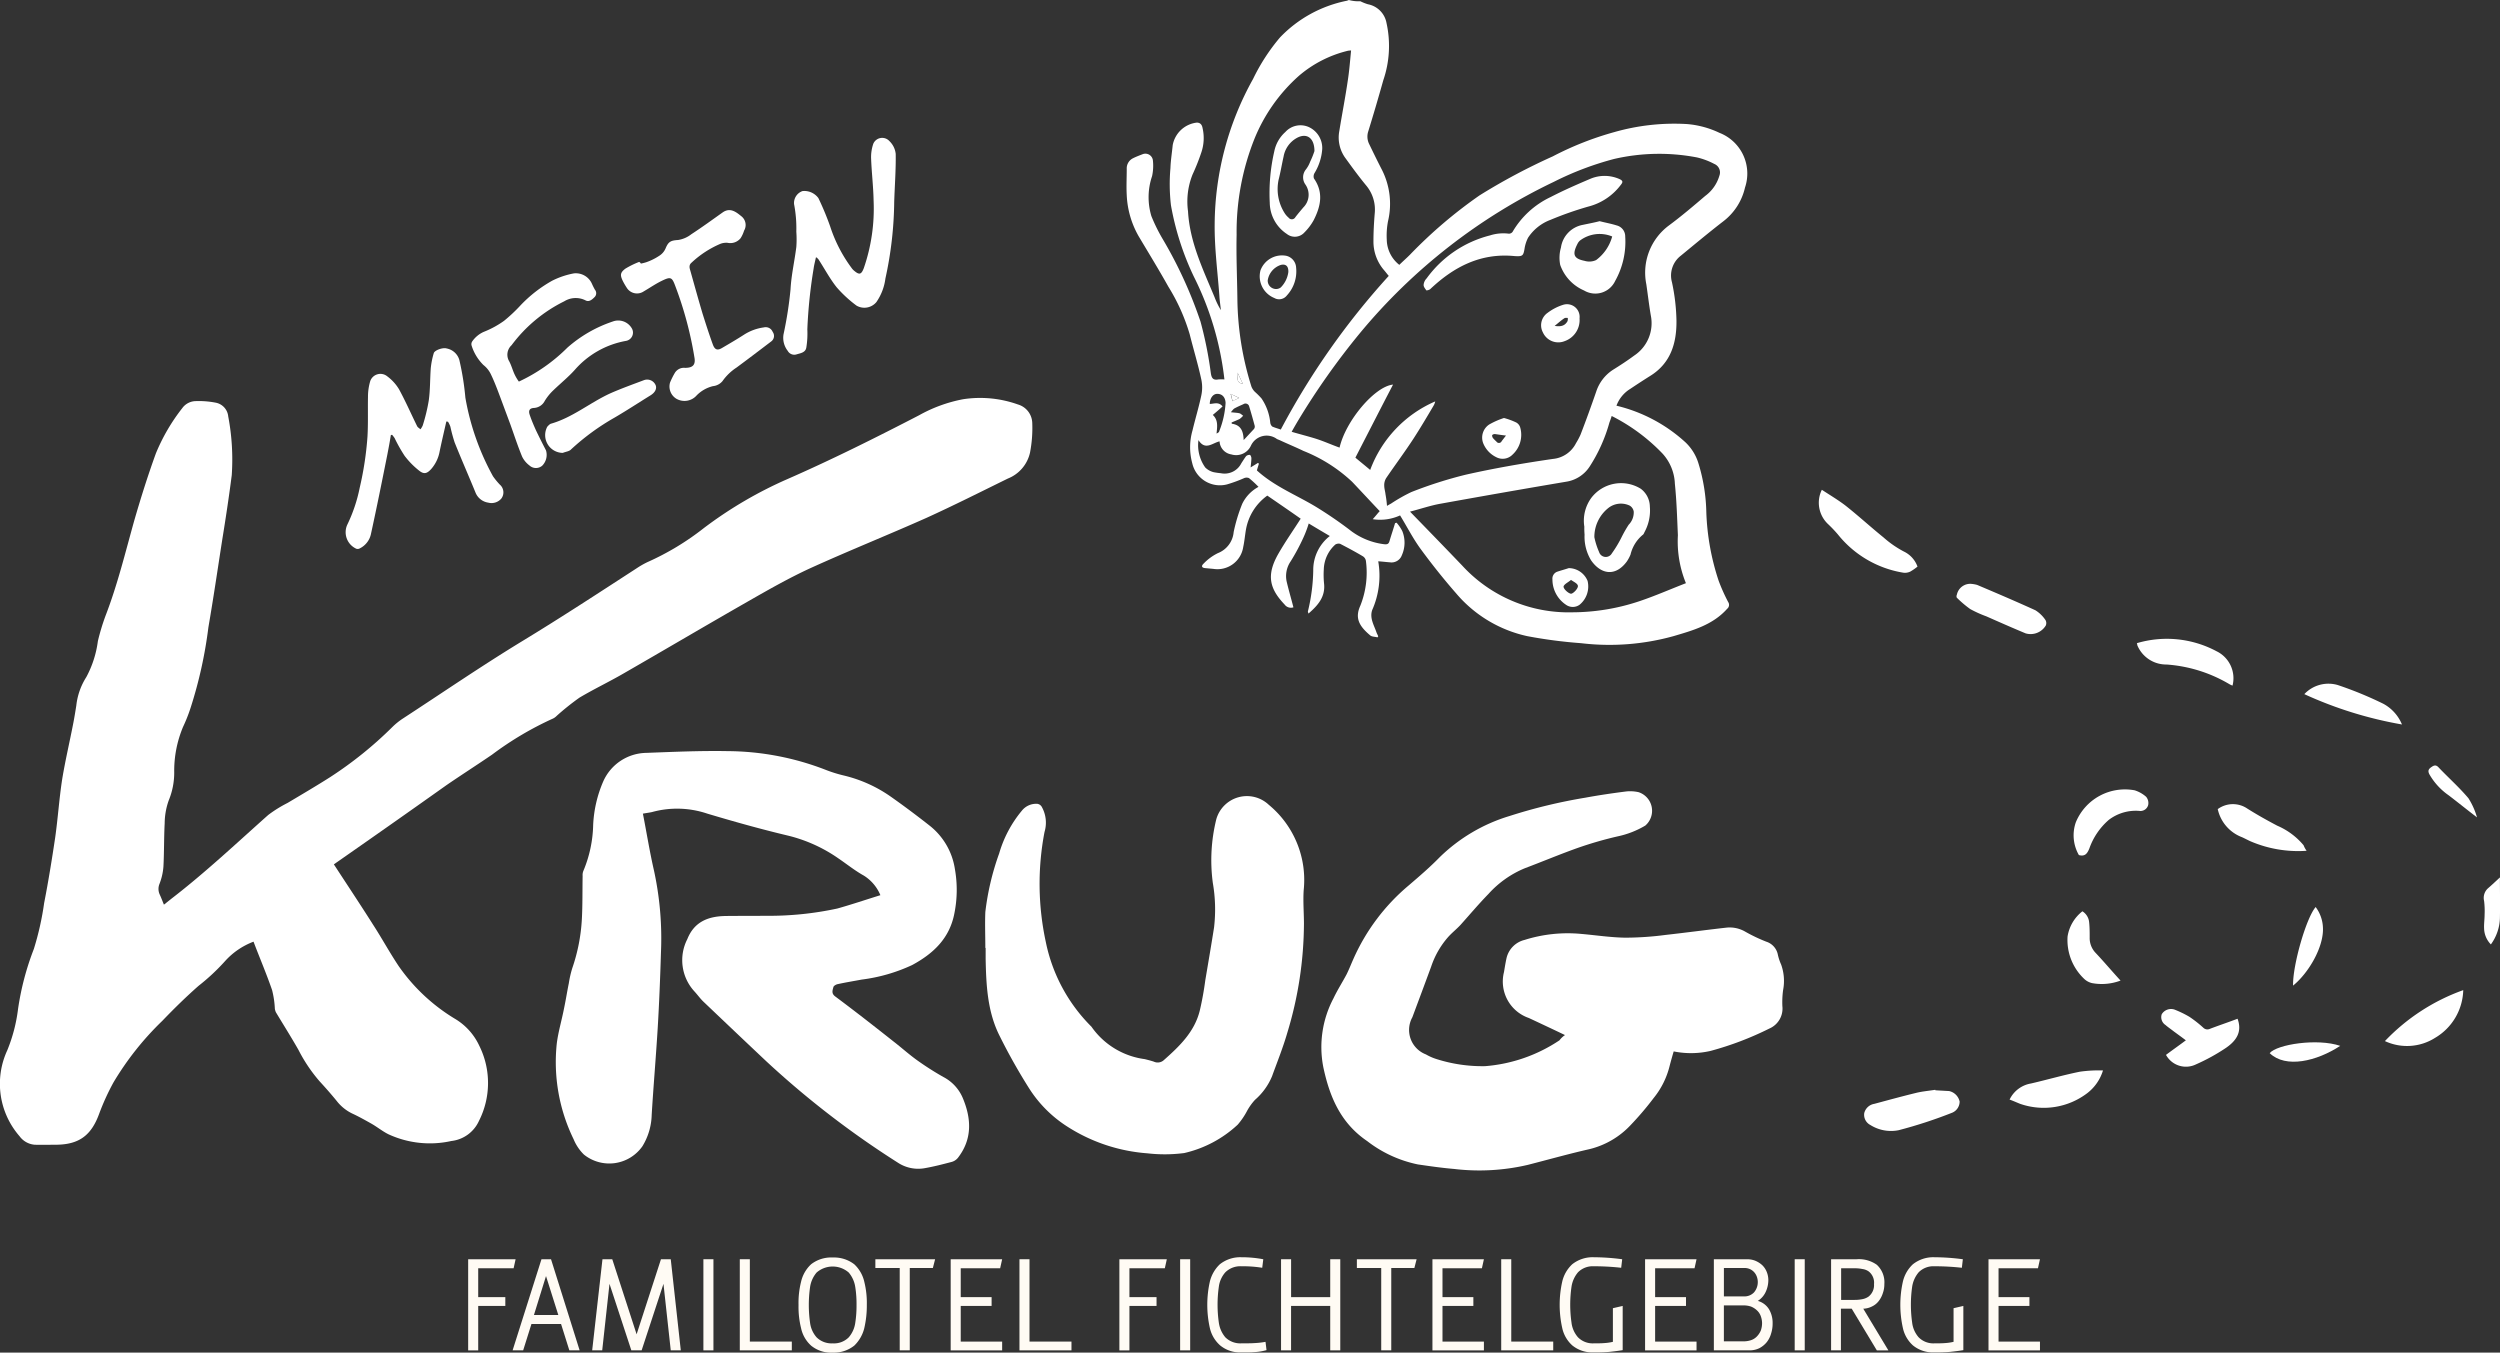 <svg xmlns="http://www.w3.org/2000/svg" width="264.36" height="143.033" viewBox="0 0 264.36 143.033">
  <rect x="0" y="0" width="264.36" height="143.033" fill="#333333" stroke="none"/>
  <g id="Logo-Mein-Krug-negativ" transform="translate(-0.011 0)">
    <path id="Pfad_285" data-name="Pfad 285" d="M473.45.133a4.983,4.983,0,0,0,.8.319,2.459,2.459,0,0,1,1.964,1.991,11.186,11.186,0,0,1-.345,6.053q-.757,2.708-1.593,5.416a1.762,1.762,0,0,0,.106,1.327c.425.876.849,1.752,1.3,2.628a7.953,7.953,0,0,1,.69,5.522,8.073,8.073,0,0,0-.133,1.964,3.464,3.464,0,0,0,1.327,2.655c.345-.345.743-.69,1.115-1.062a49.162,49.162,0,0,1,7.38-6.292,65.222,65.222,0,0,1,7.725-4.115,33.1,33.1,0,0,1,6.53-2.575,23.123,23.123,0,0,1,7.619-.849,9.8,9.8,0,0,1,3.478.929,4.619,4.619,0,0,1,2.708,5.787,6.237,6.237,0,0,1-2.31,3.584c-1.513,1.168-2.973,2.389-4.46,3.61a2.646,2.646,0,0,0-.956,2.814,20.947,20.947,0,0,1,.478,4.062c.027,2.336-.584,4.486-2.761,5.84-.717.451-1.407.9-2.124,1.38a3.507,3.507,0,0,0-1.46,1.779,16.5,16.5,0,0,1,7.3,3.876,5.11,5.11,0,0,1,1.38,2.256,18.81,18.81,0,0,1,.823,5.15,25.664,25.664,0,0,0,1.3,7.221,18.912,18.912,0,0,0,1.009,2.256.532.532,0,0,1-.106.717c-1.513,1.7-3.61,2.283-5.681,2.894a25.3,25.3,0,0,1-9.769.743,50.354,50.354,0,0,1-5.681-.743,13.674,13.674,0,0,1-7.539-4.539c-1.3-1.487-2.549-3.053-3.717-4.646-.823-1.115-1.434-2.336-2.2-3.584a5.082,5.082,0,0,1-2.894.4c.319-.345.557-.664.743-.849-.982-1.035-1.964-2.1-2.92-3.106a16.334,16.334,0,0,0-5.15-3.265c-.823-.4-1.672-.743-2.522-1.142-.08-.027-.186-.08-.266-.106a1.831,1.831,0,0,0-2.761.69,1.722,1.722,0,0,1-2.071.929,1.476,1.476,0,0,1-1.248-1.38c-.743.159-1.513,1.009-2.23-.133a4.041,4.041,0,0,0,.717,2.894,1.9,1.9,0,0,0,.9.5,7.152,7.152,0,0,0,.743.106,1.978,1.978,0,0,0,2.177-1.062c.159-.239.319-.5.5-.743a.558.558,0,0,1,.4-.133c.08.027.159.239.159.345,0,.319-.053.637-.08.982.292-.186.531-.319.77-.478.027.027.08.053.106.08-.08.265-.159.5-.212.717,1.858,1.7,4.194,2.6,6.292,3.876,1.168.717,2.336,1.513,3.424,2.336A7.359,7.359,0,0,0,476,57.553c.319.027.451-.053.531-.345.186-.637.4-1.248.584-1.885.053-.027.106-.027.159-.053a4.153,4.153,0,0,1,.611.9,3.265,3.265,0,0,1-.053,2.548,1.16,1.16,0,0,1-1.274.743c-.4-.027-.77-.08-1.221-.106a8.957,8.957,0,0,1-.637,5.15c-.292.849.186,1.593.451,2.363.053.159.133.265.186.425-.027.027-.053.08-.08.106-.265-.08-.584-.053-.77-.212-1.168-.982-1.646-1.832-1.035-3.159a9.452,9.452,0,0,0,.584-4.7.7.7,0,0,0-.319-.5c-.8-.478-1.593-.9-2.416-1.327a.687.687,0,0,0-.5.08,3.668,3.668,0,0,0-1.221,2.628,9.268,9.268,0,0,0,.027,1.487c.159,1.407-.637,2.31-1.646,3.186-.027-.106-.08-.186-.053-.265a19.484,19.484,0,0,0,.557-4.3,4.548,4.548,0,0,1,1.752-3.637c-.77-.451-1.487-.876-2.23-1.327a11.6,11.6,0,0,1-.584,1.54,22.089,22.089,0,0,1-1.327,2.469,2.746,2.746,0,0,0-.425,2.124c.212.9.478,1.805.717,2.734a.819.819,0,0,1-.929-.292c-1.566-1.646-1.991-3.079-.637-5.416.717-1.248,1.54-2.416,2.336-3.663-1.168-.823-2.336-1.619-3.531-2.442a5.614,5.614,0,0,0-2.256,3.584c-.106.611-.159,1.248-.292,1.858a2.756,2.756,0,0,1-3.133,2.31c-.265-.027-.557-.053-.849-.08-.4-.027-.5-.212-.186-.5a5.36,5.36,0,0,1,1.487-1.088,2.638,2.638,0,0,0,1.672-2.23,17.378,17.378,0,0,1,.9-2.973,4.033,4.033,0,0,1,1.726-1.805,10.7,10.7,0,0,0-1.009-.929.66.66,0,0,0-.5,0,14.711,14.711,0,0,1-1.805.664,3,3,0,0,1-3.69-2.23,6.447,6.447,0,0,1,.026-3.478c.292-1.221.664-2.442.929-3.69a4.071,4.071,0,0,0,0-1.7c-.345-1.593-.823-3.159-1.221-4.752a20.5,20.5,0,0,0-2.256-5.044c-1.009-1.805-2.1-3.584-3.159-5.362a9.593,9.593,0,0,1-1.248-4.327c-.053-.929,0-1.858,0-2.787a1.187,1.187,0,0,1,.664-1.115c.319-.159.664-.292,1.009-.425a.8.8,0,0,1,1.088.611,5.194,5.194,0,0,1-.08,1.7,6.95,6.95,0,0,0-.08,4.221,17.775,17.775,0,0,0,1.221,2.469,46.029,46.029,0,0,1,3.982,8.707,41.125,41.125,0,0,1,1.088,5.442c.08.531.239.77.8.664a5.1,5.1,0,0,1,.637,0,32.269,32.269,0,0,0-3.239-10.884,29.4,29.4,0,0,1-2.416-7.539,19.413,19.413,0,0,1-.053-3.929c.027-.8.159-1.593.239-2.416a2.931,2.931,0,0,1,2.548-2.389c.4,0,.557.265.611.584a4.707,4.707,0,0,1-.133,2.575,22.518,22.518,0,0,1-.929,2.336,7.694,7.694,0,0,0-.478,3.876c.186,3.292,1.593,6.159,2.814,9.105a7.961,7.961,0,0,0,.664,1.354c-.053-.5-.133-1.009-.159-1.487-.186-2.548-.531-5.1-.5-7.645a31.9,31.9,0,0,1,4.062-15.317,20.643,20.643,0,0,1,2.841-4.38A13.392,13.392,0,0,1,472.016.08a1.828,1.828,0,0,0,.212-.08A3.919,3.919,0,0,0,473.45.133Zm2.814,53.359c.186-.106.318-.186.425-.239a17.218,17.218,0,0,1,2.15-1.221,44.947,44.947,0,0,1,5.734-1.832c3.053-.69,6.132-1.221,9.238-1.672a3.044,3.044,0,0,0,2.442-1.672,7.423,7.423,0,0,0,.478-.9c.584-1.513,1.141-3.053,1.672-4.593a4.354,4.354,0,0,1,1.752-2.256c.77-.478,1.54-.982,2.256-1.513a4.1,4.1,0,0,0,1.752-4.221c-.186-1.088-.319-2.23-.478-3.318a6.209,6.209,0,0,1,2.389-6.212c1.327-.982,2.575-2.044,3.849-3.133a4.052,4.052,0,0,0,1.487-2.124.971.971,0,0,0-.531-1.248,7.645,7.645,0,0,0-1.832-.69,21.188,21.188,0,0,0-8.76.159,32.435,32.435,0,0,0-6.371,2.416A60.42,60.42,0,0,0,473.4,35.227a77.337,77.337,0,0,0-6.53,9.238c-.239.4-.451.77-.69,1.195.9.265,1.752.478,2.6.743.823.265,1.646.637,2.469.929.637-2.814,3.717-6.477,5.654-6.663-1.354,2.6-2.655,5.15-3.982,7.725.5.425,1.035.849,1.566,1.3a12.7,12.7,0,0,1,6.876-7.247,1.578,1.578,0,0,1-.159.425c-.69,1.168-1.38,2.336-2.1,3.451-.929,1.434-1.964,2.814-2.92,4.221a1.414,1.414,0,0,0-.212.823c0,.292.106.611.133.9A11.558,11.558,0,0,1,476.263,53.491Zm.186-24.317c-.186-.212-.319-.4-.478-.584a4.617,4.617,0,0,1-1.141-3.079c0-.982.053-1.938.133-2.92a3.978,3.978,0,0,0-.876-2.947c-.77-.929-1.487-1.911-2.177-2.867a3.691,3.691,0,0,1-.69-2.92c.292-1.805.637-3.557.9-5.362.159-1.035.239-2.071.345-3.159a2.8,2.8,0,0,0-.319.027,12.454,12.454,0,0,0-5.2,2.655,17.923,17.923,0,0,0-4.7,6.663,26.548,26.548,0,0,0-1.885,10.141c-.053,2.23.053,4.486.08,6.716a31.976,31.976,0,0,0,1.487,9.344,1.582,1.582,0,0,0,.372.557,8.476,8.476,0,0,1,.69.69,5.487,5.487,0,0,1,.929,2.575.648.648,0,0,0,.212.4c.292.133.611.212.9.319A79.194,79.194,0,0,1,476.449,29.175Zm23.573,14.813c-.08.265-.159.478-.239.69a16.819,16.819,0,0,1-2.1,4.672,3.608,3.608,0,0,1-2.5,1.593c-4.407.743-8.787,1.513-13.194,2.31-1.088.186-2.15.557-3.292.849,1.911,1.964,3.716,3.823,5.522,5.708a15.263,15.263,0,0,0,11.654,4.938,22.515,22.515,0,0,0,7.141-1.195c1.646-.557,3.212-1.248,4.858-1.885a11.679,11.679,0,0,1-.849-5.07c-.08-1.805-.133-3.637-.319-5.442a5.006,5.006,0,0,0-1.3-3.186A19.732,19.732,0,0,0,500.023,43.988Zm-40.271-.4c.4.053.637.053.876.106.159.027.265.159.425.265a2.3,2.3,0,0,1-.372.345c-.266.133-.557.239-.849.372a.289.289,0,0,0,.026.133c.982.133,1.221.823,1.248,1.726.4-.425.743-.8,1.088-1.168a.423.423,0,0,0,.08-.345c-.186-.69-.372-1.354-.584-2.044a.4.4,0,0,0-.611-.239c-.292.133-.611.265-.9.425C460.043,43.218,459.937,43.377,459.751,43.59Zm-1.513,2.256a.855.855,0,0,0,.186-.106.218.218,0,0,0,.106-.159,9.486,9.486,0,0,0,.664-2.973c-.027-.611-.372-.982-.929-.956-.425.027-.743.5-.743,1.062.425,0,.929-.265,1.354.265-.345.319-.69.611-1.035.9C458.424,44.413,458.318,45.1,458.238,45.846Zm2.787-5.256c-.239-.478-.4-.849-.584-1.221C460.628,39.74,460.123,40.431,461.026,40.59Zm-.4,1.487c-.319-.159-.557-.265-.9-.425.08.319.133.5.186.77C460.176,42.289,460.362,42.209,460.628,42.076Z" transform="translate(-329.586)" fill="#fff"/>
    <path id="Pfad_286" data-name="Pfad 286" d="M35.315,207.821c1.434,2.2,2.814,4.274,4.141,6.371.929,1.434,1.752,2.947,2.708,4.38a19.535,19.535,0,0,0,5.946,5.575,6.48,6.48,0,0,1,2.575,2.84,8.856,8.856,0,0,1-.027,7.964,3.649,3.649,0,0,1-2.92,2.124,10.449,10.449,0,0,1-6.663-.717c-.637-.319-1.221-.8-1.832-1.141-.664-.372-1.327-.743-2.018-1.062a4.635,4.635,0,0,1-1.619-1.327c-.584-.717-1.195-1.407-1.805-2.071a16.506,16.506,0,0,1-2.23-3.318c-.77-1.354-1.593-2.655-2.389-3.982a1.717,1.717,0,0,1-.106-.345,9.733,9.733,0,0,0-.292-1.991c-.584-1.7-1.3-3.371-1.964-5.124a7.72,7.72,0,0,0-3,2.044,22,22,0,0,1-2.814,2.628c-1.327,1.168-2.6,2.416-3.849,3.717a31.224,31.224,0,0,0-5.15,6.5,24.947,24.947,0,0,0-1.513,3.318c-.823,2.256-2.1,3.239-4.513,3.265-.77,0-1.54.027-2.31,0a2.194,2.194,0,0,1-1.593-.9,8.434,8.434,0,0,1-1.3-9.079,16.922,16.922,0,0,0,1.142-4.38,29.032,29.032,0,0,1,1.672-6.345,30.576,30.576,0,0,0,1.088-4.858c.451-2.31.823-4.619,1.168-6.929.292-2.071.425-4.141.743-6.185.319-1.938.77-3.849,1.142-5.761.133-.664.239-1.327.345-1.991a7.021,7.021,0,0,1,1.062-3.026,10.986,10.986,0,0,0,1.221-3.8,23.438,23.438,0,0,1,.8-2.655c1.274-3.292,2.1-6.716,3.053-10.114.69-2.389,1.434-4.752,2.283-7.088a20.089,20.089,0,0,1,2.787-4.778,1.787,1.787,0,0,1,1.407-.743,9.313,9.313,0,0,1,2.1.159,1.635,1.635,0,0,1,1.354,1.46,24.384,24.384,0,0,1,.372,6.212c-.292,2.283-.637,4.566-1.009,6.849-.478,3.079-.929,6.159-1.46,9.238a46.512,46.512,0,0,1-1.885,8.521,16.775,16.775,0,0,1-.8,2.018,12.01,12.01,0,0,0-.929,4.8,7.707,7.707,0,0,1-.584,2.973,7.337,7.337,0,0,0-.425,2.416c-.08,1.513-.053,3.079-.133,4.593a6.336,6.336,0,0,1-.425,1.832,1.405,1.405,0,0,0,.027,1.088c.159.345.292.69.451,1.088l.8-.637c3.584-2.761,6.849-5.84,10.22-8.84a13.244,13.244,0,0,1,2.044-1.274c1.513-.9,3.053-1.805,4.513-2.734A40.9,40.9,0,0,0,41.5,193.3a7.215,7.215,0,0,1,1.115-.9c4.194-2.734,8.336-5.575,12.61-8.176,4.115-2.5,8.123-5.124,12.132-7.725a9.287,9.287,0,0,1,1.115-.637,28.116,28.116,0,0,0,5.946-3.584,43.631,43.631,0,0,1,8.867-5.2c4.725-2.071,9.344-4.38,13.91-6.743a15.428,15.428,0,0,1,4.672-1.7,11.9,11.9,0,0,1,5.787.557,2.1,2.1,0,0,1,1.513,1.964,13.738,13.738,0,0,1-.239,3.132,3.848,3.848,0,0,1-2.336,2.734c-2.867,1.407-5.708,2.84-8.628,4.168-4.115,1.832-8.283,3.5-12.371,5.362-2.177,1.009-4.274,2.2-6.371,3.4-4.46,2.548-8.867,5.15-13.3,7.7-1.513.876-3.133,1.646-4.646,2.548a26.9,26.9,0,0,0-2.389,1.911,1.4,1.4,0,0,1-.4.292,34.4,34.4,0,0,0-6.451,3.823c-1.593,1.088-3.212,2.124-4.8,3.212C43.359,202.193,39.35,205.007,35.315,207.821Z" transform="translate(0 -116.421)" fill="#fff"/>
    <path id="Pfad_287" data-name="Pfad 287" d="M230.571,305.777c.4,2.044.717,4.035,1.168,6a33.789,33.789,0,0,1,.743,8.654c-.08,2.681-.186,5.336-.345,8.017-.186,3.053-.451,6.132-.637,9.185a6.63,6.63,0,0,1-.982,3.318,4.279,4.279,0,0,1-6.185.876,4.837,4.837,0,0,1-1.088-1.619,18.6,18.6,0,0,1-1.779-10.141c.159-1.248.531-2.469.77-3.717.186-.876.319-1.752.5-2.628a11.026,11.026,0,0,1,.372-1.619,19.038,19.038,0,0,0,1.009-5.177c.08-1.513.053-3.026.08-4.566a1.177,1.177,0,0,1,.08-.531,13.279,13.279,0,0,0,1.035-4.858,13.032,13.032,0,0,1,1.062-4.593,5.062,5.062,0,0,1,4.539-3.026c2.867-.106,5.734-.239,8.6-.186A29.1,29.1,0,0,1,250,301.184a14.192,14.192,0,0,0,1.805.557,14.487,14.487,0,0,1,4.964,2.23c1.434,1.009,2.814,2.044,4.194,3.132a7.208,7.208,0,0,1,2.6,4.539,12.571,12.571,0,0,1-.053,4.672c-.5,2.628-2.2,4.247-4.46,5.469a17.839,17.839,0,0,1-5.336,1.54c-.85.159-1.672.292-2.522.478-.186.027-.451.186-.478.319-.08.319-.239.664.186.982,2.1,1.566,4.141,3.159,6.185,4.778.823.637,1.619,1.354,2.469,1.964a30.882,30.882,0,0,0,2.787,1.779,4.456,4.456,0,0,1,2.044,2.2c.929,2.2,1.035,4.354-.5,6.345a1.285,1.285,0,0,1-.717.451c-.9.239-1.832.478-2.734.637a3.908,3.908,0,0,1-2.92-.584A96.239,96.239,0,0,1,243.658,332c-2.23-2.1-4.433-4.194-6.637-6.292-.372-.345-.664-.77-1.009-1.141a4.875,4.875,0,0,1-.743-5.522c.717-1.805,2.15-2.389,3.929-2.442,1.407-.027,2.84,0,4.247-.027a33.984,33.984,0,0,0,7.7-.77c1.513-.425,3-.929,4.539-1.407a4.452,4.452,0,0,0-1.752-2.071c-.956-.531-1.805-1.221-2.708-1.832a15.875,15.875,0,0,0-5.283-2.389c-2.894-.69-5.734-1.487-8.575-2.336a9.963,9.963,0,0,0-5.84-.159C231.261,305.67,231,305.7,230.571,305.777Z" transform="translate(-162.577 -219.739)" fill="#fff"/>
    <path id="Pfad_288" data-name="Pfad 288" d="M552.058,340.918c-1.327-.637-2.575-1.221-3.823-1.805a4.076,4.076,0,0,1-2.628-4.858c.08-.478.159-.982.265-1.46a2.585,2.585,0,0,1,1.911-1.938,15.178,15.178,0,0,1,5.973-.637c1.54.133,3.079.372,4.646.4a33.446,33.446,0,0,0,4.3-.292c2.15-.239,4.3-.531,6.424-.77a3.278,3.278,0,0,1,1.991.425,17.154,17.154,0,0,0,2.23,1.062,1.8,1.8,0,0,1,1.221,1.38,5.268,5.268,0,0,0,.345,1.035,5.109,5.109,0,0,1,.212,2.681,9.282,9.282,0,0,0-.08,1.726,2.3,2.3,0,0,1-1.38,2.363,33.231,33.231,0,0,1-6.212,2.363,9.194,9.194,0,0,1-3.9.053c-.159.531-.292,1.009-.425,1.513a8.656,8.656,0,0,1-1.7,3.425,32.247,32.247,0,0,1-2.469,2.894,8.8,8.8,0,0,1-4.3,2.5c-2.2.5-4.38,1.115-6.557,1.672a22.541,22.541,0,0,1-7.778.425c-1.274-.106-2.548-.292-3.823-.478a13.034,13.034,0,0,1-5.362-2.469c-2.814-1.911-3.982-4.7-4.646-7.858a11.051,11.051,0,0,1,1.088-7.247c.4-.849.929-1.672,1.38-2.522.265-.531.478-1.088.717-1.619a21.506,21.506,0,0,1,5.867-7.8c1.115-.956,2.23-1.911,3.265-2.973a18,18,0,0,1,7.38-4.354,55.964,55.964,0,0,1,8.017-1.938c1.434-.266,2.894-.478,4.354-.664a4.125,4.125,0,0,1,1.274.08,2.068,2.068,0,0,1,.717,3.531,9.563,9.563,0,0,1-2.92,1.142,39.867,39.867,0,0,0-4.3,1.248c-1.858.664-3.69,1.433-5.522,2.124A10.647,10.647,0,0,0,543.961,326c-1.035,1.062-1.991,2.2-2.973,3.292-.425.451-.9.823-1.3,1.274a9.1,9.1,0,0,0-1.779,3.106c-.664,1.805-1.327,3.584-1.991,5.362a2.768,2.768,0,0,0,1.434,3.929,5.521,5.521,0,0,0,1.141.5,15.971,15.971,0,0,0,5.124.743,16.436,16.436,0,0,0,7.858-2.734A2.369,2.369,0,0,1,552.058,340.918Z" transform="translate(-386.558 -231.466)" fill="#fff"/>
    <path id="Pfad_289" data-name="Pfad 289" d="M392.435,333.244c0-1.274-.053-2.548,0-3.8a27.6,27.6,0,0,1,1.46-6.185,12.529,12.529,0,0,1,2.389-4.513,1.937,1.937,0,0,1,1.646-.743.655.655,0,0,1,.5.372,3.411,3.411,0,0,1,.265,2.6,29.067,29.067,0,0,0,.133,11.627,17.553,17.553,0,0,0,4.752,8.893l.08.08A8.172,8.172,0,0,0,409.292,345c.319.08.637.159.956.265a.963.963,0,0,0,1.062-.159c1.646-1.46,3.239-2.973,3.8-5.23a32.556,32.556,0,0,0,.584-3.212c.319-1.885.637-3.743.929-5.6a16.413,16.413,0,0,0-.133-4.7,18.051,18.051,0,0,1,.372-6.743,3.366,3.366,0,0,1,5.548-1.513,10.3,10.3,0,0,1,3.69,9.026c-.08,1.168.027,2.389.027,3.557a40.084,40.084,0,0,1-1.752,11.495c-.451,1.566-1.062,3.079-1.619,4.619a6.7,6.7,0,0,1-1.805,2.5,5.958,5.958,0,0,0-.823,1.141,7.683,7.683,0,0,1-1.009,1.487,12.324,12.324,0,0,1-5.654,3,15.985,15.985,0,0,1-3.9.027,18.141,18.141,0,0,1-8.442-2.814,13.178,13.178,0,0,1-4.062-4.062,61.963,61.963,0,0,1-3.159-5.628c-1.248-2.522-1.38-5.309-1.434-8.07v-1.142Z" transform="translate(-288.231 -233.004)" fill="#fff"/>
    <path id="Pfad_290" data-name="Pfad 290" d="M148.361,146.44c-.239,1.062-.5,2.15-.717,3.212a3.835,3.835,0,0,1-.876,1.805c-.451.5-.77.584-1.274.186a8.6,8.6,0,0,1-1.54-1.566,16.364,16.364,0,0,1-1.062-1.885,3.9,3.9,0,0,0-.265-.345c-.053,0-.08.027-.133.027-.106.69-.239,1.38-.372,2.071-.557,2.787-1.115,5.575-1.726,8.362a2.205,2.205,0,0,1-1.168,1.54.466.466,0,0,1-.372.053,1.915,1.915,0,0,1-.956-2.575,16.249,16.249,0,0,0,1.3-3.876,34.225,34.225,0,0,0,.823-5.416c.08-1.407.027-2.814.053-4.194a5.79,5.79,0,0,1,.239-1.672,1.14,1.14,0,0,1,1.805-.5,4.763,4.763,0,0,1,1.248,1.38c.69,1.274,1.274,2.6,1.911,3.9.08.133.239.212.345.319a1.981,1.981,0,0,0,.239-.4,18.921,18.921,0,0,0,.637-2.628c.159-1.115.133-2.256.212-3.4a8.327,8.327,0,0,1,.319-1.619c.08-.319.982-.637,1.38-.5a1.721,1.721,0,0,1,1.327,1.221,28.915,28.915,0,0,1,.637,3.982,26.509,26.509,0,0,0,2.92,8.309,7.386,7.386,0,0,0,.717.876,1.084,1.084,0,0,1,.159,1.487,1.359,1.359,0,0,1-1.38.425,1.724,1.724,0,0,1-1.354-1.088c-.717-1.752-1.487-3.5-2.2-5.283a17.21,17.21,0,0,1-.451-1.672,2.943,2.943,0,0,0-.239-.5A.452.452,0,0,0,148.361,146.44Z" transform="translate(-101.153 -101.868)" fill="#fff"/>
    <path id="Pfad_291" data-name="Pfad 291" d="M315.422,67.6c-.08.4-.186.77-.239,1.168a52.165,52.165,0,0,0-.664,6.424,9.241,9.241,0,0,1-.106,1.911c-.08.557-.637.611-1.062.743a.785.785,0,0,1-.9-.372A2.238,2.238,0,0,1,312,75.725a40.683,40.683,0,0,0,.743-4.778c.08-1.487.425-2.973.611-4.46a10.989,10.989,0,0,0,0-1.619,13.42,13.42,0,0,0-.239-2.92,1.338,1.338,0,0,1,.9-1.38,1.853,1.853,0,0,1,1.672.743,29.727,29.727,0,0,1,1.248,3,15.25,15.25,0,0,0,2.256,4.38,1.391,1.391,0,0,0,.265.292c.557.478.77.425,1.035-.265a19.274,19.274,0,0,0,1.035-7.141c-.027-1.487-.212-3-.265-4.486a4.347,4.347,0,0,1,.239-1.54,1.026,1.026,0,0,1,1.7-.265,2.19,2.19,0,0,1,.664,1.354c.027,1.7-.106,3.4-.159,5.07a39.435,39.435,0,0,1-.929,8.1,5.63,5.63,0,0,1-.956,2.5,1.651,1.651,0,0,1-2.1.372,13.164,13.164,0,0,1-2.1-1.938c-.717-.9-1.248-1.911-1.885-2.894-.053-.106-.159-.159-.212-.265C315.528,67.6,315.475,67.6,315.422,67.6Z" transform="translate(-229.137 -40.365)" fill="#fff"/>
    <path id="Pfad_292" data-name="Pfad 292" d="M192.817,120.263a17.97,17.97,0,0,0,5.124-3.584,13.9,13.9,0,0,1,4.778-2.761,1.659,1.659,0,0,1,2.071.77.889.889,0,0,1-.664,1.274,9.379,9.379,0,0,0-5.389,3.053c-.69.77-1.513,1.434-2.256,2.15a5.47,5.47,0,0,0-.929,1.142,1.363,1.363,0,0,1-1.142.743c-.5.027-.584.319-.451.717.186.557.425,1.115.664,1.646.345.717.69,1.407,1.062,2.124a1.628,1.628,0,0,1-.4,1.619,1.015,1.015,0,0,1-1.354-.027,2.584,2.584,0,0,1-.77-.929c-.451-1.088-.823-2.23-1.221-3.345l-1.035-2.787c-.319-.849-.637-1.726-1.035-2.548a2.751,2.751,0,0,0-.8-1.009,4.958,4.958,0,0,1-1.248-2.044.527.527,0,0,1,.08-.478,2.915,2.915,0,0,1,1.195-.982,9.953,9.953,0,0,0,2.15-1.168,16.6,16.6,0,0,0,1.726-1.619,14.072,14.072,0,0,1,3.371-2.628,8.578,8.578,0,0,1,2.283-.77,1.861,1.861,0,0,1,1.911,1.088,7.117,7.117,0,0,0,.319.637.577.577,0,0,1-.053.8c-.265.265-.584.531-.956.319a2.3,2.3,0,0,0-2.23.106,15.5,15.5,0,0,0-5.575,4.646,1.358,1.358,0,0,0-.265,1.672c.239.425.372.956.584,1.407A4.49,4.49,0,0,0,192.817,120.263Z" transform="translate(-137.938 -79.912)" fill="#fff"/>
    <path id="Pfad_293" data-name="Pfad 293" d="M249.475,89.353a5.171,5.171,0,0,0,.611-.159,6.205,6.205,0,0,0,1.327-.664,1.731,1.731,0,0,0,.69-.823c.292-.69.557-.8,1.3-.849a3.01,3.01,0,0,0,1.407-.611c1.141-.743,2.23-1.54,3.318-2.31.8-.557,1.434-.027,1.991.425a1.172,1.172,0,0,1,.265,1.513,3.1,3.1,0,0,1-.372.8,1.4,1.4,0,0,1-1.38.478,1.807,1.807,0,0,0-.743.106,10.442,10.442,0,0,0-3.053,1.991c-.319.265-.212.584-.133.849.425,1.513.85,3.053,1.3,4.566.345,1.088.69,2.177,1.088,3.265.212.557.5.637,1.009.319.77-.451,1.54-.9,2.283-1.38a5.156,5.156,0,0,1,2.1-.77.794.794,0,0,1,.929.478.719.719,0,0,1-.159,1.009c-1.221.929-2.442,1.858-3.663,2.761a5.445,5.445,0,0,0-1.487,1.434,1.508,1.508,0,0,1-1.009.531,3.6,3.6,0,0,0-1.725.982,1.711,1.711,0,0,1-2.15.345,1.515,1.515,0,0,1-.664-1.7,7.922,7.922,0,0,1,.531-1.062,1.131,1.131,0,0,1,1.062-.5c.823,0,1.142-.319.982-1.142a38.771,38.771,0,0,0-2.018-7.513c-.345-.929-.478-1.009-1.407-.557-.664.319-1.274.743-1.911,1.115a1.276,1.276,0,0,1-1.779-.319,7.308,7.308,0,0,1-.451-.77c-.292-.611-.292-.876.265-1.3a9.311,9.311,0,0,1,1.46-.717A.392.392,0,0,1,249.475,89.353Z" transform="translate(-181.694 -61.479)" fill="#fff"/>
    <path id="Pfad_294" data-name="Pfad 294" d="M735,203.223a5.6,5.6,0,0,1-.77.531,1.3,1.3,0,0,1-.77.106,11.163,11.163,0,0,1-6.876-4.035,13.931,13.931,0,0,0-1.062-1.115,3.1,3.1,0,0,1-.637-3.61c.849.557,1.7,1.062,2.469,1.646,1.38,1.088,2.681,2.283,4.062,3.4a10.725,10.725,0,0,0,2.15,1.487A2.827,2.827,0,0,1,735,203.223Z" transform="translate(-532.225 -143.308)" fill="#fff"/>
    <path id="Pfad_295" data-name="Pfad 295" d="M219.045,158.941a1.877,1.877,0,0,1-1.646-2.761,2.024,2.024,0,0,1,.239-.239.58.58,0,0,1,.133-.08c2.336-.664,4.168-2.256,6.345-3.239,1.142-.5,2.336-.929,3.531-1.38a.977.977,0,0,1,1.221.557c.133.372-.08.77-.557,1.062-1.248.77-2.5,1.593-3.77,2.336a24.8,24.8,0,0,0-4.619,3.371C219.735,158.782,219.363,158.809,219.045,158.941Z" transform="translate(-159.519 -111.051)" fill="#fff"/>
    <path id="Pfad_296" data-name="Pfad 296" d="M750.082,434.153l1.434.08a1.453,1.453,0,0,1,1.115,1.115,1.282,1.282,0,0,1-.77,1.168,48.94,48.94,0,0,1-5.681,1.858,4.105,4.105,0,0,1-3-.557,1.213,1.213,0,0,1-.637-1.248,1.307,1.307,0,0,1,1.062-.982c1.487-.4,2.947-.8,4.46-1.168.664-.159,1.327-.212,1.991-.319C750.056,434.127,750.056,434.127,750.082,434.153Z" transform="translate(-545.4 -318.861)" fill="#fff"/>
    <path id="Pfad_297" data-name="Pfad 297" d="M868.938,402.924c.531,1.434-.186,2.363-1.221,3.079a20.626,20.626,0,0,1-3.186,1.752,2.406,2.406,0,0,1-3.159-1.009c.664-.5,1.354-.982,2.1-1.54-.451-.345-.9-.664-1.327-.982-.266-.212-.557-.4-.823-.637a.984.984,0,0,1-.4-1.141,1.155,1.155,0,0,1,1.327-.5,11.013,11.013,0,0,1,1.593.77,12.491,12.491,0,0,1,1.487,1.168.61.61,0,0,0,.69.106C867,403.614,867.956,403.3,868.938,402.924Z" transform="translate(-632.32 -295.198)" fill="#fff"/>
    <path id="Pfad_298" data-name="Pfad 298" d="M851.2,254.985a11.15,11.15,0,0,1,8.415.849,3.17,3.17,0,0,1,1.7,3.637,2,2,0,0,1-.345-.159,15.077,15.077,0,0,0-6.637-2.071,3.3,3.3,0,0,1-3.079-2.018A2.177,2.177,0,0,0,851.2,254.985Z" transform="translate(-625.227 -186.973)" fill="#fff"/>
    <path id="Pfad_299" data-name="Pfad 299" d="M780.99,232.6a3.255,3.255,0,0,1,.557.106c2.071.876,4.115,1.752,6.159,2.681a3.575,3.575,0,0,1,1.062,1.035.644.644,0,0,1,.027.584,1.879,1.879,0,0,1-2.124.823c-1.407-.584-2.787-1.195-4.168-1.805a12.3,12.3,0,0,1-1.7-.77,11.48,11.48,0,0,1-1.38-1.168c-.08-.053-.08-.239-.027-.345A1.446,1.446,0,0,1,780.99,232.6Z" transform="translate(-572.459 -170.853)" fill="#fff"/>
    <path id="Pfad_300" data-name="Pfad 300" d="M826.514,321.287a4.189,4.189,0,0,1-.319-3.478,5.62,5.62,0,0,1,6.212-3.371,3.3,3.3,0,0,1,1.221.69,1.03,1.03,0,0,1,.212.876.846.846,0,0,1-.956.611,4.7,4.7,0,0,0-3.212.956,7.132,7.132,0,0,0-2.044,3C827.417,321.1,827.178,321.473,826.514,321.287Z" transform="translate(-606.674 -230.869)" fill="#fff"/>
    <path id="Pfad_301" data-name="Pfad 301" d="M800.5,429.479a3.067,3.067,0,0,1,2.256-1.7c1.726-.4,3.451-.9,5.177-1.248a14.273,14.273,0,0,1,2.442-.133,4.788,4.788,0,0,1-1.646,2.389,7.6,7.6,0,0,1-7.115,1.142C801.217,429.771,800.872,429.612,800.5,429.479Z" transform="translate(-587.986 -313.205)" fill="#fff"/>
    <path id="Pfad_302" data-name="Pfad 302" d="M958.283,394.4a6.033,6.033,0,0,1-2.973,5.044,5.538,5.538,0,0,1-5.309.345A21.345,21.345,0,0,1,958.283,394.4Z" transform="translate(-697.799 -289.7)" fill="#fff"/>
    <path id="Pfad_303" data-name="Pfad 303" d="M892.8,325.255a12.8,12.8,0,0,1-5.946-1.009c-.292-.133-.584-.292-.876-.425a4.11,4.11,0,0,1-2.575-2.973,2.709,2.709,0,0,1,3.132-.053c1.009.637,2.1,1.248,3.159,1.805a7.453,7.453,0,0,1,2.787,2.071A2.632,2.632,0,0,0,892.8,325.255Z" transform="translate(-648.879 -235.289)" fill="#fff"/>
    <path id="Pfad_304" data-name="Pfad 304" d="M825.09,363a1.531,1.531,0,0,1,.717,1.195c.053.531.053,1.062.053,1.566a2.26,2.26,0,0,0,.637,1.646c.876.929,1.7,1.911,2.628,2.92a5.643,5.643,0,0,1-3.026.265,1.818,1.818,0,0,1-.876-.5,5.647,5.647,0,0,1-1.7-4.433A4.209,4.209,0,0,1,825.09,363Z" transform="translate(-604.878 -266.636)" fill="#fff"/>
    <path id="Pfad_305" data-name="Pfad 305" d="M917.9,273.4a3.5,3.5,0,0,1,3.557-.956,39.3,39.3,0,0,1,4.778,1.964,4.392,4.392,0,0,1,1.991,2.2A42.043,42.043,0,0,1,917.9,273.4Z" transform="translate(-674.221 -199.999)" fill="#fff"/>
    <path id="Pfad_306" data-name="Pfad 306" d="M913.4,369.609c-.053-2.124,1.38-7.141,2.389-8.309a3.871,3.871,0,0,1,.77,2.177C916.661,365.494,915.069,368.255,913.4,369.609Z" transform="translate(-670.911 -265.387)" fill="#fff"/>
    <path id="Pfad_307" data-name="Pfad 307" d="M911.56,415.567c-2.469,1.619-5.761,2.416-7.46.77C904.87,415.408,909.144,414.744,911.56,415.567Z" transform="translate(-664.084 -304.974)" fill="#fff"/>
    <path id="Pfad_308" data-name="Pfad 308" d="M991.1,349.5c0,1.487.027,2.894,0,4.3a4.97,4.97,0,0,1-.956,2.787,2.5,2.5,0,0,1-.717-1.672c-.026-.5.053-.982.053-1.487a8.64,8.64,0,0,0-.053-1.434,1.368,1.368,0,0,1,.425-1.354C990.247,350.3,990.672,349.9,991.1,349.5Z" transform="translate(-726.737 -256.72)" fill="#fff"/>
    <path id="Pfad_309" data-name="Pfad 309" d="M972.491,310.414c-1.009-.77-1.991-1.566-3-2.336a6.837,6.837,0,0,1-2.044-2.23c-.186-.372-.08-.557.239-.77.265-.186.478-.239.743.053,1.035,1.088,2.177,2.1,3.159,3.265a7.773,7.773,0,0,1,.9,2.018Z" transform="translate(-710.548 -223.978)" fill="#fff"/>
    <path id="Pfad_310" data-name="Pfad 310" d="M986.7,325.6Z" transform="translate(-724.757 -239.164)" fill="#fff"/>
    <path id="Pfad_311" data-name="Pfad 311" d="M493.484,149.521c-.9-.159-.4-.823-.584-1.221C493.086,148.672,493.245,149.043,493.484,149.521Z" transform="translate(-362.044 -108.931)" fill="#fff"/>
    <path id="Pfad_312" data-name="Pfad 312" d="M491.176,157.325c-.265.133-.451.212-.69.345-.08-.265-.106-.478-.186-.77C490.619,157.059,490.857,157.192,491.176,157.325Z" transform="translate(-360.134 -115.248)" fill="#fff"/>
    <path id="Pfad_313" data-name="Pfad 313" d="M576.676,78.557c-3.557-.345-6.4,1.142-8.893,3.5a.763.763,0,0,1-.4.133c-.133-.186-.318-.4-.292-.611a1.115,1.115,0,0,1,.319-.664,11.868,11.868,0,0,1,6.69-4.539,4.6,4.6,0,0,1,1.991-.186.478.478,0,0,0,.4-.186,9.2,9.2,0,0,1,4.035-3.69c1.38-.717,2.787-1.327,4.221-1.938a3.865,3.865,0,0,1,3.026.027c.425.186.4.345.159.637a6.214,6.214,0,0,1-3.424,2.283,35.866,35.866,0,0,0-4.009,1.407,4.859,4.859,0,0,0-2.363,1.885,3.844,3.844,0,0,0-.372,1.142C577.632,78.557,577.552,78.61,576.676,78.557Z" transform="translate(-416.539 -51.48)" fill="#fff"/>
    <path id="Pfad_314" data-name="Pfad 314" d="M625.431,88.1c.611.159,1.221.265,1.805.451a1.189,1.189,0,0,1,.9,1.168,8.465,8.465,0,0,1-1.062,4.7,2.32,2.32,0,0,1-3.292,1.009,4.6,4.6,0,0,1-2.522-2.708,3.909,3.909,0,0,1,.08-1.832A2.851,2.851,0,0,1,623.6,88.5C624.237,88.365,624.821,88.259,625.431,88.1Zm1.327,1.619a3.453,3.453,0,0,0-3.4.425,1.1,1.1,0,0,0-.265.345c-.557,1.088-.451,1.566.743,1.805a1.712,1.712,0,0,0,1.221-.08A4.607,4.607,0,0,0,626.758,89.719Z" transform="translate(-456.268 -64.712)" fill="#fff"/>
    <path id="Pfad_315" data-name="Pfad 315" d="M592.709,166.5a7.4,7.4,0,0,1,1.3.478.893.893,0,0,1,.425.557,2.838,2.838,0,0,1-.823,2.841,1.453,1.453,0,0,1-1.725.265,2.8,2.8,0,0,1-1.38-1.487,1.664,1.664,0,0,1,.637-1.964A8.258,8.258,0,0,1,592.709,166.5Zm.212,1.858c-.451-.053-.8-.106-1.168-.159a.425.425,0,0,0-.292.106.446.446,0,0,0,.106.345,4.254,4.254,0,0,0,.345.345.315.315,0,0,0,.557-.053C592.6,168.783,592.709,168.624,592.922,168.358Z" transform="translate(-433.661 -122.3)" fill="#fff"/>
    <path id="Pfad_316" data-name="Pfad 316" d="M617.939,122.7a2.361,2.361,0,0,1-1.593,2.416,1.785,1.785,0,0,1-2.283-.929,1.6,1.6,0,0,1,.5-2.071,5.388,5.388,0,0,1,1.646-.849A1.339,1.339,0,0,1,617.939,122.7Zm-2.628.8c.69.106,1.088-.027,1.354-.5a.764.764,0,0,0,.027-.345c-.106,0-.266-.027-.345.027C616.028,122.884,615.736,123.15,615.311,123.495Z" transform="translate(-450.9 -89.037)" fill="#fff"/>
    <path id="Pfad_317" data-name="Pfad 317" d="M511.225,52.4a5.668,5.668,0,0,1-.823,2.548.7.7,0,0,0-.053.557c1.035,1.487.717,2.947-.027,4.407a5.782,5.782,0,0,1-.982,1.3,1.359,1.359,0,0,1-1.858.159,4,4,0,0,1-1.805-3.292,19.713,19.713,0,0,1,.478-5.442,3.716,3.716,0,0,1,1.168-2.044,2.157,2.157,0,0,1,2.469-.531A2.446,2.446,0,0,1,511.225,52.4Zm-.823.212c0-1.434-.85-1.964-1.885-1.38a2.8,2.8,0,0,0-1.38,1.964c-.186.823-.319,1.646-.531,2.469a4.742,4.742,0,0,0,.611,3.451,2.091,2.091,0,0,0,.451.531.424.424,0,0,0,.717-.053c.265-.345.557-.69.849-1.035a1.891,1.891,0,0,0,.212-2.416,1.315,1.315,0,0,1,.053-1.593,3.1,3.1,0,0,0,.451-.823A8.88,8.88,0,0,0,510.4,52.613Z" transform="translate(-371.396 -36.632)" fill="#fff"/>
    <path id="Pfad_318" data-name="Pfad 318" d="M505.664,102.96a3.75,3.75,0,0,1-.982,2.947,1.029,1.029,0,0,1-1.327.265,2.476,2.476,0,0,1-1.46-2.92,2.427,2.427,0,0,1,2.734-1.54A1.346,1.346,0,0,1,505.664,102.96Zm-.823.478c.027-.637-.265-.876-.77-.77a2.042,2.042,0,0,0-1.407,1.619.874.874,0,0,0,.637.9.823.823,0,0,0,.743-.133A2.841,2.841,0,0,0,504.841,103.437Z" transform="translate(-368.596 -74.661)" fill="#fff"/>
    <path id="Pfad_319" data-name="Pfad 319" d="M631.011,196.978a4.087,4.087,0,0,1,.743-3.053,3.957,3.957,0,0,1,5.23-.956,2.4,2.4,0,0,1,.956,1.885,4.763,4.763,0,0,1-.557,2.681c-.053.106-.106.265-.212.319a3.862,3.862,0,0,0-1.274,2.071,4.006,4.006,0,0,1-.4.743c-1.221,1.646-2.761,1.327-3.77-.133a4.8,4.8,0,0,1-.69-2.708A8.261,8.261,0,0,1,631.011,196.978Zm1.062,1.115a7.716,7.716,0,0,0,.5,1.566.739.739,0,0,0,1.354.133,12.371,12.371,0,0,0,1.035-1.726,12.633,12.633,0,0,1,.743-1.3,1.856,1.856,0,0,0,.531-1.38.9.9,0,0,0-.425-.637,2.152,2.152,0,0,0-2.31.292A3.908,3.908,0,0,0,632.072,198.093Z" transform="translate(-463.467 -141.283)" fill="#fff"/>
    <path id="Pfad_320" data-name="Pfad 320" d="M620.119,226.3a2.171,2.171,0,0,1,1.991,1.354,2.5,2.5,0,0,1-.849,2.522,1.236,1.236,0,0,1-1.434,0,3.209,3.209,0,0,1-1.434-2.681.776.776,0,0,1,.531-.823C619.322,226.539,619.72,226.433,620.119,226.3Zm.239,1.248c-.319.265-.637.4-.77.637s.478.8.77.823c.239,0,.823-.611.717-.876C620.995,227.893,620.65,227.76,620.358,227.548Z" transform="translate(-454.221 -166.225)" fill="#fff"/>
    <g id="Gruppe_191" data-name="Gruppe 191" transform="translate(49.517 132.945)">
      <path id="Pfad_321" data-name="Pfad 321" d="M191.517,501.6l-.212.956h-3.743v3.053h2.867v.929h-2.867v4.7H186.5V501.6h5.017Z" transform="translate(-186.5 -501.388)" fill="#fffbf4"/>
      <path id="Pfad_322" data-name="Pfad 322" d="M208.262,501.6l3.026,9.636H210.2l-.876-2.787h-3.132l-.876,2.787H204.2l3.053-9.636h1.009Zm-1.805,5.893h2.575l-1.3-4.115Z" transform="translate(-199.501 -501.388)" fill="#fffbf4"/>
      <path id="Pfad_323" data-name="Pfad 323" d="M236.988,501.6h1.035l2.575,7.937,2.575-7.937h1.035l1.062,9.636h-1.062l-.77-7.035-2.31,7.035h-1.088l-2.31-7.035-.77,7.035H235.9Z" transform="translate(-222.786 -501.388)" fill="#fffbf4"/>
      <path id="Pfad_324" data-name="Pfad 324" d="M281.262,501.6v9.636H280.2V501.6h1.062Z" transform="translate(-255.326 -501.388)" fill="#fffbf4"/>
      <path id="Pfad_325" data-name="Pfad 325" d="M295.762,501.6v8.707H300.2v.929h-5.5V501.6h1.062Z" transform="translate(-265.977 -501.388)" fill="#fffbf4"/>
      <path id="Pfad_326" data-name="Pfad 326" d="M325.055,508.36a3.823,3.823,0,0,1-1.062,1.858,3.468,3.468,0,0,1-2.283.743,3.332,3.332,0,0,1-2.283-.743,3.453,3.453,0,0,1-1.062-1.858,9.278,9.278,0,0,1-.266-2.442,9.145,9.145,0,0,1,.266-2.442,3.628,3.628,0,0,1,1.062-1.858,3.457,3.457,0,0,1,2.283-.717,3.507,3.507,0,0,1,2.283.717,3.628,3.628,0,0,1,1.062,1.858,9.28,9.28,0,0,1,.265,2.442A10.558,10.558,0,0,1,325.055,508.36Zm-.956-4.327a3.07,3.07,0,0,0-.69-1.54,2.584,2.584,0,0,0-3.4,0,3.07,3.07,0,0,0-.69,1.54,13.447,13.447,0,0,0,0,3.77,2.868,2.868,0,0,0,.69,1.54,2.242,2.242,0,0,0,1.7.637,2.2,2.2,0,0,0,1.7-.637,2.966,2.966,0,0,0,.69-1.54,11.771,11.771,0,0,0,.133-1.885A11.528,11.528,0,0,0,324.1,504.032Z" transform="translate(-283.165 -500.873)" fill="#fffbf4"/>
      <path id="Pfad_327" data-name="Pfad 327" d="M355.018,501.6l-.239.929h-2.442v8.707h-1.062v-8.707H348.7V501.6h6.318Z" transform="translate(-305.641 -501.388)" fill="#fffbf4"/>
      <path id="Pfad_328" data-name="Pfad 328" d="M384.142,501.6l-.212.956h-4.168v3.053h3.265v.929h-3.265v3.77h4.38v.929H378.7V501.6h5.442Z" transform="translate(-327.677 -501.388)" fill="#fffbf4"/>
      <path id="Pfad_329" data-name="Pfad 329" d="M407.162,501.6v8.707H411.6v.929h-5.5V501.6h1.062Z" transform="translate(-347.804 -501.388)" fill="#fffbf4"/>
      <path id="Pfad_330" data-name="Pfad 330" d="M450.917,501.6l-.212.956h-3.743v3.053h2.867v.929h-2.867v4.7H445.9V501.6h5.017Z" transform="translate(-377.038 -501.388)" fill="#fffbf4"/>
      <path id="Pfad_331" data-name="Pfad 331" d="M471.162,501.6v9.636H470.1V501.6h1.062Z" transform="translate(-394.814 -501.388)" fill="#fffbf4"/>
      <path id="Pfad_332" data-name="Pfad 332" d="M486.714,501.915a12.719,12.719,0,0,0-2.2-.159,2.242,2.242,0,0,0-1.7.637,2.861,2.861,0,0,0-.69,1.54,13.446,13.446,0,0,0,0,3.77,3.062,3.062,0,0,0,.69,1.566,2.242,2.242,0,0,0,1.7.637c.5,0,.982,0,1.38-.027a8.275,8.275,0,0,0,1.168-.133l.106.876a5.784,5.784,0,0,1-1.3.212,6,6,0,0,1-.69.027h-.637a3.286,3.286,0,0,1-2.283-.743,3.481,3.481,0,0,1-1.088-1.858,11.245,11.245,0,0,1,0-4.858,3.742,3.742,0,0,1,1.062-1.858,3.468,3.468,0,0,1,2.283-.743,12.217,12.217,0,0,1,2.31.212Z" transform="translate(-402.747 -500.8)" fill="#fffbf4"/>
      <path id="Pfad_333" data-name="Pfad 333" d="M511.362,501.6v4.009H515.5V501.6h1.062v9.636H515.5v-4.7h-4.141v4.7H510.3V501.6h1.062Z" transform="translate(-424.342 -501.388)" fill="#fffbf4"/>
      <path id="Pfad_334" data-name="Pfad 334" d="M546.818,501.6l-.239.929h-2.442v8.707h-1.062v-8.707H540.5V501.6h6.318Z" transform="translate(-446.525 -501.388)" fill="#fffbf4"/>
      <path id="Pfad_335" data-name="Pfad 335" d="M576.042,501.6l-.212.956h-4.168v3.053h3.265v.929h-3.265v3.77h4.38v.929H570.6V501.6h5.442Z" transform="translate(-468.634 -501.388)" fill="#fffbf4"/>
      <path id="Pfad_336" data-name="Pfad 336" d="M599.062,501.6v8.707H603.5v.929H598V501.6h1.062Z" transform="translate(-488.761 -501.388)" fill="#fffbf4"/>
      <path id="Pfad_337" data-name="Pfad 337" d="M627.8,501.915a25.37,25.37,0,0,0-2.894-.159,2.181,2.181,0,0,0-1.672.637,3.07,3.07,0,0,0-.69,1.54,13.446,13.446,0,0,0,0,3.77,2.859,2.859,0,0,0,.69,1.566,2.181,2.181,0,0,0,1.672.637c.4,0,.77,0,1.088-.027a5.225,5.225,0,0,0,.929-.133v-3.557l1.035-.239v4.672c-.451.08-.929.133-1.407.186a15.705,15.705,0,0,1-1.646.053,3.332,3.332,0,0,1-2.283-.743,3.454,3.454,0,0,1-1.062-1.858,11.244,11.244,0,0,1,0-4.858,3.628,3.628,0,0,1,1.062-1.858,3.468,3.468,0,0,1,2.283-.743,23.448,23.448,0,0,1,3,.212Z" transform="translate(-505.875 -500.8)" fill="#fffbf4"/>
      <path id="Pfad_338" data-name="Pfad 338" d="M660.742,501.6l-.212.956h-4.168v3.053h3.265v.929h-3.265v3.77h4.38v.929H655.3V501.6h5.442Z" transform="translate(-530.849 -501.388)" fill="#fffbf4"/>
      <path id="Pfad_339" data-name="Pfad 339" d="M688.753,509.458a2.624,2.624,0,0,1-.451.9,2.536,2.536,0,0,1-.77.637,2.315,2.315,0,0,1-1.062.239H682.7V501.6h3.531a2.3,2.3,0,0,1,.849.159,2.518,2.518,0,0,1,.717.451,2.021,2.021,0,0,1,.478.69,2.325,2.325,0,0,1,.186.849,2.966,2.966,0,0,1-.265,1.274,2.194,2.194,0,0,1-.849.982,2.026,2.026,0,0,1,1.195.9,2.839,2.839,0,0,1,.372,1.46A3.474,3.474,0,0,1,688.753,509.458Zm-1.513-6.026a1.444,1.444,0,0,0-.292-.478,1.343,1.343,0,0,0-1.062-.425h-2.124v3h2.124a1.381,1.381,0,0,0,1.062-.425,1.677,1.677,0,0,0,.292-1.672Zm.425,4.194a1.524,1.524,0,0,0-.4-.611,2.027,2.027,0,0,0-.611-.4,2.339,2.339,0,0,0-.77-.133h-2.124v3.8h2.124a2.467,2.467,0,0,0,.77-.133,1.523,1.523,0,0,0,.611-.4,2.028,2.028,0,0,0,.4-.611,2.34,2.34,0,0,0,.133-.77A2.181,2.181,0,0,0,687.664,507.626Z" transform="translate(-550.976 -501.388)" fill="#fffbf4"/>
      <path id="Pfad_340" data-name="Pfad 340" d="M715.962,501.6v9.636H714.9V501.6h1.062Z" transform="translate(-574.628 -501.388)" fill="#fffbf4"/>
      <path id="Pfad_341" data-name="Pfad 341" d="M730.462,511.236H729.4V501.6h2.708a3.268,3.268,0,0,1,2.124.584,2.51,2.51,0,0,1,.8,2.044,2.779,2.779,0,0,1-.159.956,2.684,2.684,0,0,1-.425.823,1.935,1.935,0,0,1-.717.584,2.19,2.19,0,0,1-.929.239l2.655,4.407h-1.221l-2.655-4.407h-1.142v4.407Zm0-5.336h1.407a4.021,4.021,0,0,0,.849-.08,1.708,1.708,0,0,0,.637-.265,1.543,1.543,0,0,0,.584-1.327,1.5,1.5,0,0,0-.584-1.354,1.521,1.521,0,0,0-.637-.239,4.019,4.019,0,0,0-.849-.08h-1.407Z" transform="translate(-585.279 -501.388)" fill="#fffbf4"/>
      <path id="Pfad_342" data-name="Pfad 342" d="M763.5,501.915a25.372,25.372,0,0,0-2.894-.159,2.181,2.181,0,0,0-1.672.637,3.07,3.07,0,0,0-.69,1.54,13.453,13.453,0,0,0,0,3.77,2.86,2.86,0,0,0,.69,1.566,2.181,2.181,0,0,0,1.672.637c.4,0,.77,0,1.088-.027a5.227,5.227,0,0,0,.929-.133v-3.557l1.035-.239v4.672c-.451.08-.929.133-1.407.186a15.706,15.706,0,0,1-1.646.053,3.332,3.332,0,0,1-2.283-.743,3.454,3.454,0,0,1-1.062-1.858,11.246,11.246,0,0,1,0-4.858,3.628,3.628,0,0,1,1.062-1.858,3.468,3.468,0,0,1,2.283-.743,23.447,23.447,0,0,1,3,.212Z" transform="translate(-605.552 -500.8)" fill="#fffbf4"/>
      <path id="Pfad_343" data-name="Pfad 343" d="M797.542,501.6l-.212.956h-4.168v3.053h3.265v.929h-3.265v3.77h4.38v.929H792.1V501.6h5.442Z" transform="translate(-631.334 -501.388)" fill="#fffbf4"/>
    </g>
  </g>
</svg>
